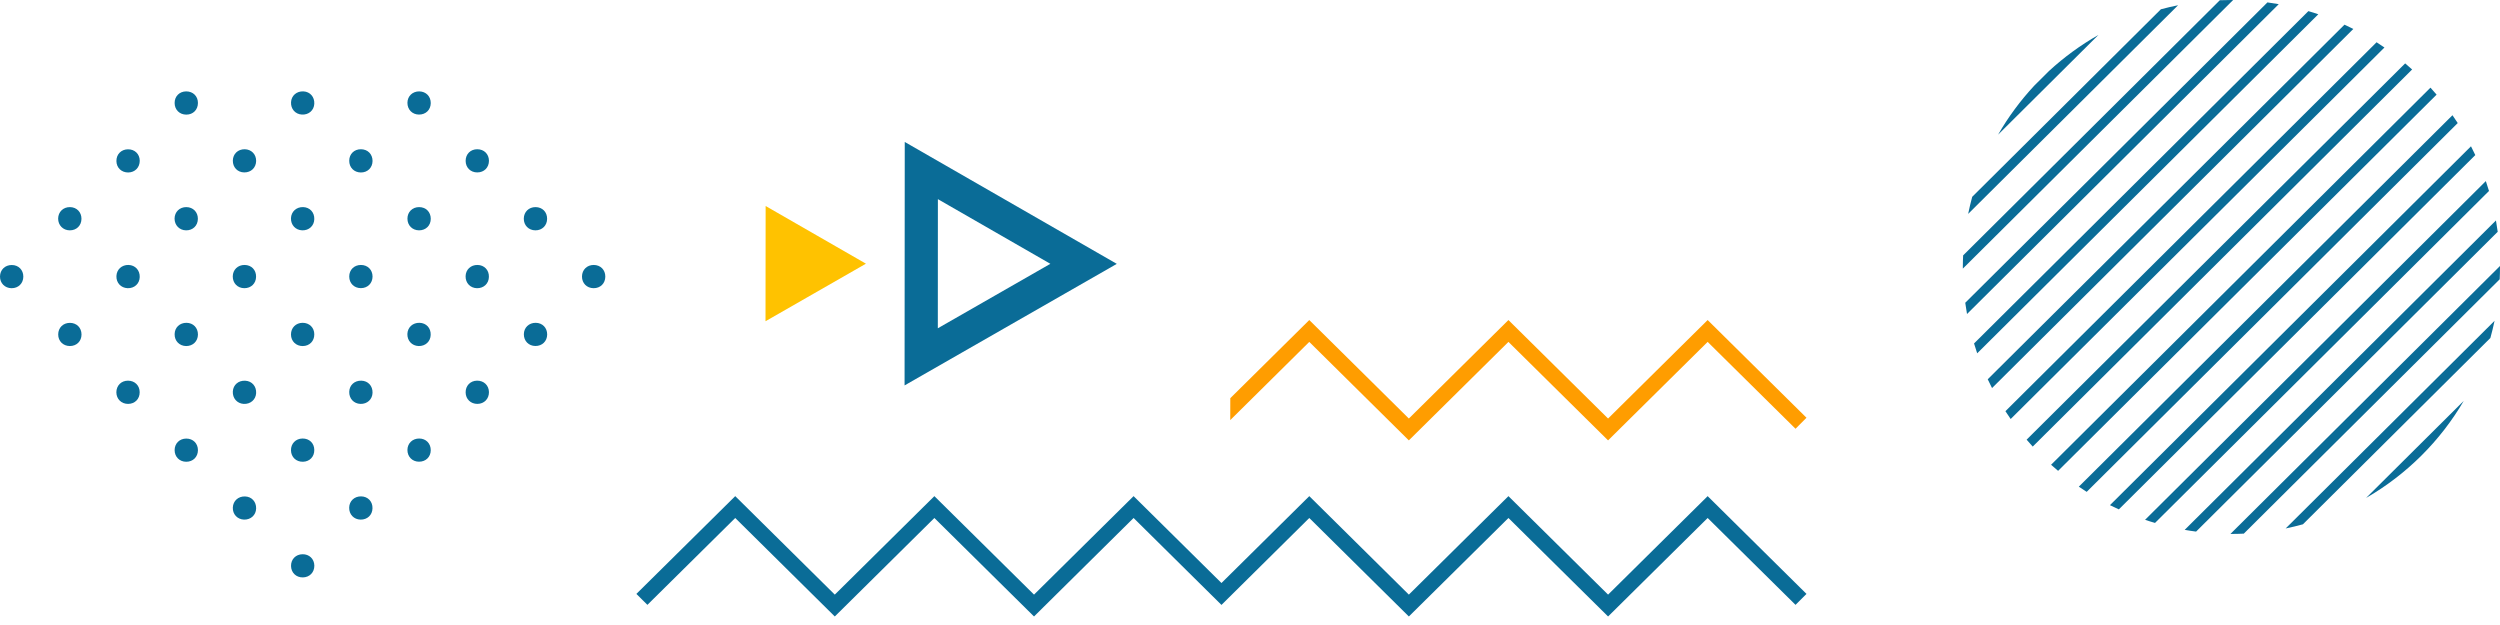 <svg width="240" height="60" viewBox="0 0 240 60" fill="none" xmlns="http://www.w3.org/2000/svg">
<path d="M163.934 47.629L154.375 57.084L144.81 47.629L135.251 57.084L125.692 47.629L117.261 55.969L108.824 47.629L99.265 57.084L89.7 47.629L80.141 57.084L70.582 47.629L61.093 57.015L62.151 58.066L70.582 49.727L80.141 59.182L89.7 49.727L99.265 59.182L108.824 49.727L117.261 58.072L125.692 49.727L135.251 59.182L144.81 49.727L154.375 59.182L163.934 49.727L172.371 58.066L173.423 57.015L163.934 47.629Z" fill="#0A6C97"/>
<path d="M163.933 30.724L154.374 40.179L144.81 30.724L135.25 40.179L125.691 30.724L118.109 38.225L118.104 40.329L125.691 32.822L135.25 42.277L144.81 32.822L154.374 42.277L163.933 32.822L172.37 41.161L173.423 40.104L163.933 30.724Z" fill="#FF9D00"/>
<path d="M34.648 25.436C33.997 25.436 33.526 25.904 33.526 26.545C33.526 27.192 33.997 27.661 34.643 27.661C35.294 27.661 35.759 27.192 35.765 26.551C35.765 25.904 35.3 25.436 34.648 25.436Z" fill="#0A6C97"/>
<path d="M45.848 25.436C45.197 25.424 44.708 25.881 44.697 26.522C44.685 27.17 45.15 27.655 45.79 27.667C46.441 27.678 46.923 27.222 46.935 26.58C46.953 25.927 46.493 25.447 45.848 25.436Z" fill="#0A6C97"/>
<path d="M57.005 25.436C56.354 25.43 55.877 25.898 55.871 26.54C55.865 27.187 56.336 27.661 56.982 27.666C57.633 27.672 58.104 27.21 58.11 26.563C58.115 25.91 57.656 25.441 57.005 25.436Z" fill="#0A6C97"/>
<path d="M6.704 33.22C7.355 33.22 7.826 32.758 7.826 32.111C7.826 31.463 7.361 30.995 6.71 30.995C6.059 30.995 5.588 31.463 5.588 32.105C5.582 32.746 6.059 33.214 6.704 33.22Z" fill="#0A6C97"/>
<path d="M17.863 33.221C18.514 33.227 18.991 32.77 19.003 32.123C19.008 31.47 18.549 30.996 17.904 30.99C17.252 30.985 16.77 31.441 16.764 32.083C16.752 32.73 17.223 33.209 17.863 33.221Z" fill="#0A6C97"/>
<path d="M29.044 30.99C28.399 30.996 27.928 31.47 27.934 32.117C27.939 32.759 28.422 33.227 29.067 33.221C29.719 33.215 30.178 32.741 30.172 32.094C30.172 31.447 29.695 30.985 29.044 30.99Z" fill="#0A6C97"/>
<path d="M40.277 30.99C39.625 30.972 39.131 31.423 39.108 32.059C39.09 32.706 39.544 33.197 40.184 33.22C40.835 33.238 41.329 32.787 41.346 32.151C41.37 31.492 40.922 31.007 40.277 30.99Z" fill="#0A6C97"/>
<path d="M51.43 30.99C50.779 30.985 50.296 31.447 50.29 32.083C50.284 32.73 50.749 33.21 51.395 33.215C52.046 33.221 52.523 32.759 52.529 32.117C52.534 31.47 52.075 30.996 51.43 30.99Z" fill="#0A6C97"/>
<path d="M12.298 38.775C12.949 38.769 13.414 38.301 13.409 37.654C13.409 37.006 12.938 36.544 12.286 36.544C11.635 36.544 11.17 37.018 11.17 37.665C11.176 38.307 11.652 38.775 12.298 38.775Z" fill="#0A6C97"/>
<path d="M22.351 37.578C22.316 38.231 22.758 38.734 23.391 38.775C24.043 38.809 24.554 38.37 24.589 37.74C24.624 37.087 24.188 36.584 23.554 36.55C22.891 36.509 22.386 36.948 22.351 37.578Z" fill="#0A6C97"/>
<path d="M34.689 36.544C34.038 36.526 33.543 36.971 33.526 37.613C33.508 38.26 33.962 38.751 34.602 38.775C35.253 38.792 35.747 38.341 35.764 37.705C35.782 37.046 35.334 36.561 34.689 36.544Z" fill="#0A6C97"/>
<path d="M45.8 36.543C45.155 36.549 44.69 37.029 44.701 37.676C44.707 38.317 45.19 38.78 45.841 38.774C46.486 38.762 46.946 38.288 46.94 37.641C46.928 36.994 46.452 36.537 45.8 36.543Z" fill="#0A6C97"/>
<path d="M17.88 44.329C18.531 44.329 18.997 43.866 19.002 43.219C19.002 42.572 18.537 42.103 17.886 42.103C17.235 42.103 16.764 42.572 16.764 43.213C16.764 43.855 17.235 44.329 17.88 44.329Z" fill="#0A6C97"/>
<path d="M29.033 42.098C28.387 42.109 27.922 42.589 27.934 43.236C27.945 43.878 28.428 44.34 29.079 44.329C29.725 44.317 30.184 43.843 30.172 43.19C30.167 42.543 29.69 42.086 29.033 42.098Z" fill="#0A6C97"/>
<path d="M40.253 42.098C39.602 42.092 39.119 42.554 39.113 43.19C39.108 43.837 39.573 44.317 40.218 44.323C40.869 44.329 41.346 43.872 41.352 43.225C41.358 42.577 40.898 42.103 40.253 42.098Z" fill="#0A6C97"/>
<path d="M23.426 49.883C24.077 49.9 24.572 49.449 24.589 48.814C24.606 48.16 24.159 47.675 23.519 47.658C22.868 47.64 22.374 48.091 22.351 48.727C22.327 49.368 22.787 49.86 23.426 49.883Z" fill="#0A6C97"/>
<path d="M34.672 47.652C34.021 47.64 33.532 48.097 33.521 48.738C33.509 49.386 33.974 49.871 34.614 49.883C35.265 49.894 35.748 49.438 35.759 48.796C35.777 48.143 35.317 47.663 34.672 47.652Z" fill="#0A6C97"/>
<path d="M29.038 53.206C28.392 53.218 27.927 53.692 27.939 54.339C27.95 54.98 28.433 55.443 29.078 55.431C29.724 55.42 30.183 54.946 30.177 54.299C30.166 53.657 29.689 53.195 29.038 53.206Z" fill="#0A6C97"/>
<path d="M17.886 11.004C18.537 11.004 19.002 10.536 19.002 9.883C19.002 9.236 18.531 8.773 17.88 8.773C17.229 8.773 16.758 9.247 16.764 9.889C16.764 10.536 17.241 11.004 17.886 11.004Z" fill="#0A6C97"/>
<path d="M30.172 9.964C30.207 9.311 29.771 8.808 29.137 8.773C28.48 8.739 27.974 9.178 27.939 9.808C27.904 10.455 28.346 10.964 28.98 10.998C29.631 11.039 30.143 10.594 30.172 9.964Z" fill="#0A6C97"/>
<path d="M40.253 8.773C39.602 8.768 39.119 9.23 39.113 9.866C39.108 10.513 39.573 10.993 40.218 10.999C40.869 11.005 41.346 10.548 41.352 9.901C41.358 9.253 40.898 8.785 40.253 8.773Z" fill="#0A6C97"/>
<path d="M12.316 16.558C12.961 16.547 13.42 16.073 13.415 15.426C13.409 14.784 12.932 14.322 12.275 14.333C11.63 14.345 11.164 14.819 11.176 15.466C11.182 16.102 11.664 16.564 12.316 16.558Z" fill="#0A6C97"/>
<path d="M23.491 14.327C22.84 14.321 22.363 14.778 22.352 15.419C22.346 16.067 22.805 16.546 23.451 16.552C24.102 16.558 24.578 16.101 24.59 15.454C24.596 14.813 24.137 14.339 23.491 14.327Z" fill="#0A6C97"/>
<path d="M34.654 14.327C34.003 14.321 33.526 14.784 33.526 15.431C33.521 16.079 33.992 16.552 34.637 16.558C35.288 16.564 35.759 16.096 35.765 15.454C35.765 14.801 35.306 14.333 34.654 14.327Z" fill="#0A6C97"/>
<path d="M45.818 14.327C45.166 14.327 44.701 14.795 44.701 15.443C44.701 16.09 45.178 16.558 45.823 16.552C46.475 16.552 46.94 16.084 46.94 15.431C46.934 14.79 46.469 14.327 45.818 14.327Z" fill="#0A6C97"/>
<path d="M6.693 22.113C7.344 22.119 7.815 21.656 7.821 21.009C7.826 20.362 7.361 19.888 6.716 19.882C6.065 19.876 5.588 20.344 5.582 20.986C5.582 21.627 6.053 22.107 6.693 22.113Z" fill="#0A6C97"/>
<path d="M17.868 22.113C18.52 22.119 18.991 21.656 18.996 21.009C19.002 20.362 18.537 19.888 17.892 19.882C17.24 19.876 16.764 20.344 16.758 20.986C16.758 21.627 17.229 22.107 17.868 22.113Z" fill="#0A6C97"/>
<path d="M29.102 19.881C28.451 19.864 27.956 20.315 27.933 20.951C27.916 21.598 28.369 22.089 29.009 22.112C29.66 22.135 30.154 21.679 30.172 21.043C30.195 20.384 29.747 19.904 29.102 19.881Z" fill="#0A6C97"/>
<path d="M40.236 19.882C39.585 19.882 39.114 20.35 39.114 20.991C39.114 21.639 39.585 22.107 40.231 22.113C40.882 22.113 41.353 21.65 41.353 21.003C41.353 20.35 40.888 19.882 40.236 19.882Z" fill="#0A6C97"/>
<path d="M51.418 19.882C50.767 19.876 50.29 20.344 50.284 20.986C50.278 21.633 50.749 22.107 51.395 22.113C52.046 22.119 52.517 21.65 52.523 21.009C52.529 20.356 52.069 19.888 51.418 19.882Z" fill="#0A6C97"/>
<path d="M1.111 27.667C1.762 27.672 2.233 27.204 2.239 26.563C2.244 25.915 1.779 25.442 1.134 25.442C0.483 25.436 0.006 25.904 5.32492e-05 26.545C-0.006 27.181 0.465 27.661 1.111 27.667Z" fill="#0A6C97"/>
<path d="M12.251 27.666C12.902 27.689 13.397 27.233 13.414 26.597C13.432 25.944 12.984 25.458 12.344 25.435C11.693 25.418 11.199 25.869 11.176 26.504C11.152 27.152 11.612 27.643 12.251 27.666Z" fill="#0A6C97"/>
<path d="M23.484 25.436C22.833 25.43 22.351 25.892 22.345 26.534C22.339 27.181 22.804 27.661 23.45 27.666C24.101 27.672 24.578 27.21 24.583 26.568C24.595 25.915 24.136 25.441 23.484 25.436Z" fill="#0A6C97"/>
<path d="M191.816 12.928L201.445 3.357C199.736 4.328 198.148 5.49 196.712 6.808L195.288 8.224C193.962 9.651 192.793 11.229 191.816 12.928Z" fill="#0A6C97"/>
<path d="M188.943 20.535L209.096 0.503C208.538 0.613 207.992 0.746 207.445 0.89L189.333 18.893C189.188 19.436 189.054 19.98 188.943 20.535Z" fill="#0A6C97"/>
<path d="M188.432 25.626C188.432 25.678 188.432 25.736 188.432 25.788L214.382 0C214.33 0 214.271 0 214.219 0C213.841 0 213.469 0.012 213.103 0.023L188.461 24.517C188.443 24.886 188.432 25.256 188.432 25.626Z" fill="#0A6C97"/>
<path d="M188.833 30.146L218.76 0.399C218.4 0.335 218.033 0.278 217.673 0.231L188.664 29.065C188.711 29.424 188.769 29.788 188.833 30.146Z" fill="#0A6C97"/>
<path d="M189.81 33.919L222.557 1.369C222.244 1.26 221.924 1.161 221.604 1.069L189.508 32.972C189.607 33.289 189.705 33.607 189.81 33.919Z" fill="#0A6C97"/>
<path d="M191.235 37.254L225.919 2.779C225.64 2.641 225.355 2.502 225.07 2.369L190.822 36.41C190.956 36.694 191.09 36.977 191.235 37.254Z" fill="#0A6C97"/>
<path d="M193.025 40.225L228.907 4.56C228.657 4.387 228.407 4.219 228.151 4.057L192.52 39.474C192.682 39.728 192.851 39.977 193.025 40.225Z" fill="#0A6C97"/>
<path d="M195.142 42.872L231.564 6.67C231.343 6.473 231.122 6.277 230.895 6.086L194.555 42.208C194.747 42.427 194.944 42.653 195.142 42.872Z" fill="#0A6C97"/>
<path d="M197.578 45.201L233.913 9.085C233.721 8.86 233.523 8.635 233.325 8.415L196.903 44.618C197.124 44.814 197.345 45.011 197.578 45.201Z" fill="#0A6C97"/>
<path d="M200.322 47.218L235.942 11.813C235.779 11.559 235.61 11.31 235.436 11.062L199.566 46.721C199.816 46.888 200.066 47.056 200.322 47.218Z" fill="#0A6C97"/>
<path d="M203.409 48.9L237.628 14.888C237.494 14.605 237.36 14.321 237.215 14.044L202.555 48.495C202.84 48.634 203.124 48.767 203.409 48.9Z" fill="#0A6C97"/>
<path d="M206.881 50.201L238.943 18.333C238.849 18.015 238.745 17.697 238.64 17.385L205.928 49.9C206.242 50.01 206.562 50.108 206.881 50.201Z" fill="#0A6C97"/>
<path d="M210.824 51.033L239.78 22.251C239.733 21.887 239.675 21.523 239.611 21.165L209.73 50.865C210.091 50.929 210.457 50.987 210.824 51.033Z" fill="#0A6C97"/>
<path d="M214.219 51.258C214.62 51.258 215.016 51.247 215.405 51.229L239.971 26.811C239.989 26.418 240 26.025 240 25.632C240 25.597 240 25.568 240 25.534L214.12 51.258C214.149 51.252 214.184 51.258 214.219 51.258Z" fill="#0A6C97"/>
<path d="M221.08 50.333L239.076 32.446C239.227 31.903 239.361 31.354 239.477 30.799L219.423 50.732C219.981 50.617 220.533 50.484 221.08 50.333Z" fill="#0A6C97"/>
<path d="M236.523 38.48L227.145 47.802C231.029 45.56 234.267 42.341 236.523 38.48Z" fill="#0A6C97"/>
<path d="M73.501 19.777L73.489 30.839L83.13 25.314L73.501 19.777Z" fill="#FFC200"/>
<path d="M86.856 13.628L86.839 37L107.213 25.331L86.856 13.628ZM90.037 19.118L100.834 25.326L90.031 31.515L90.037 19.118Z" fill="#0A6C97"/>
</svg>
